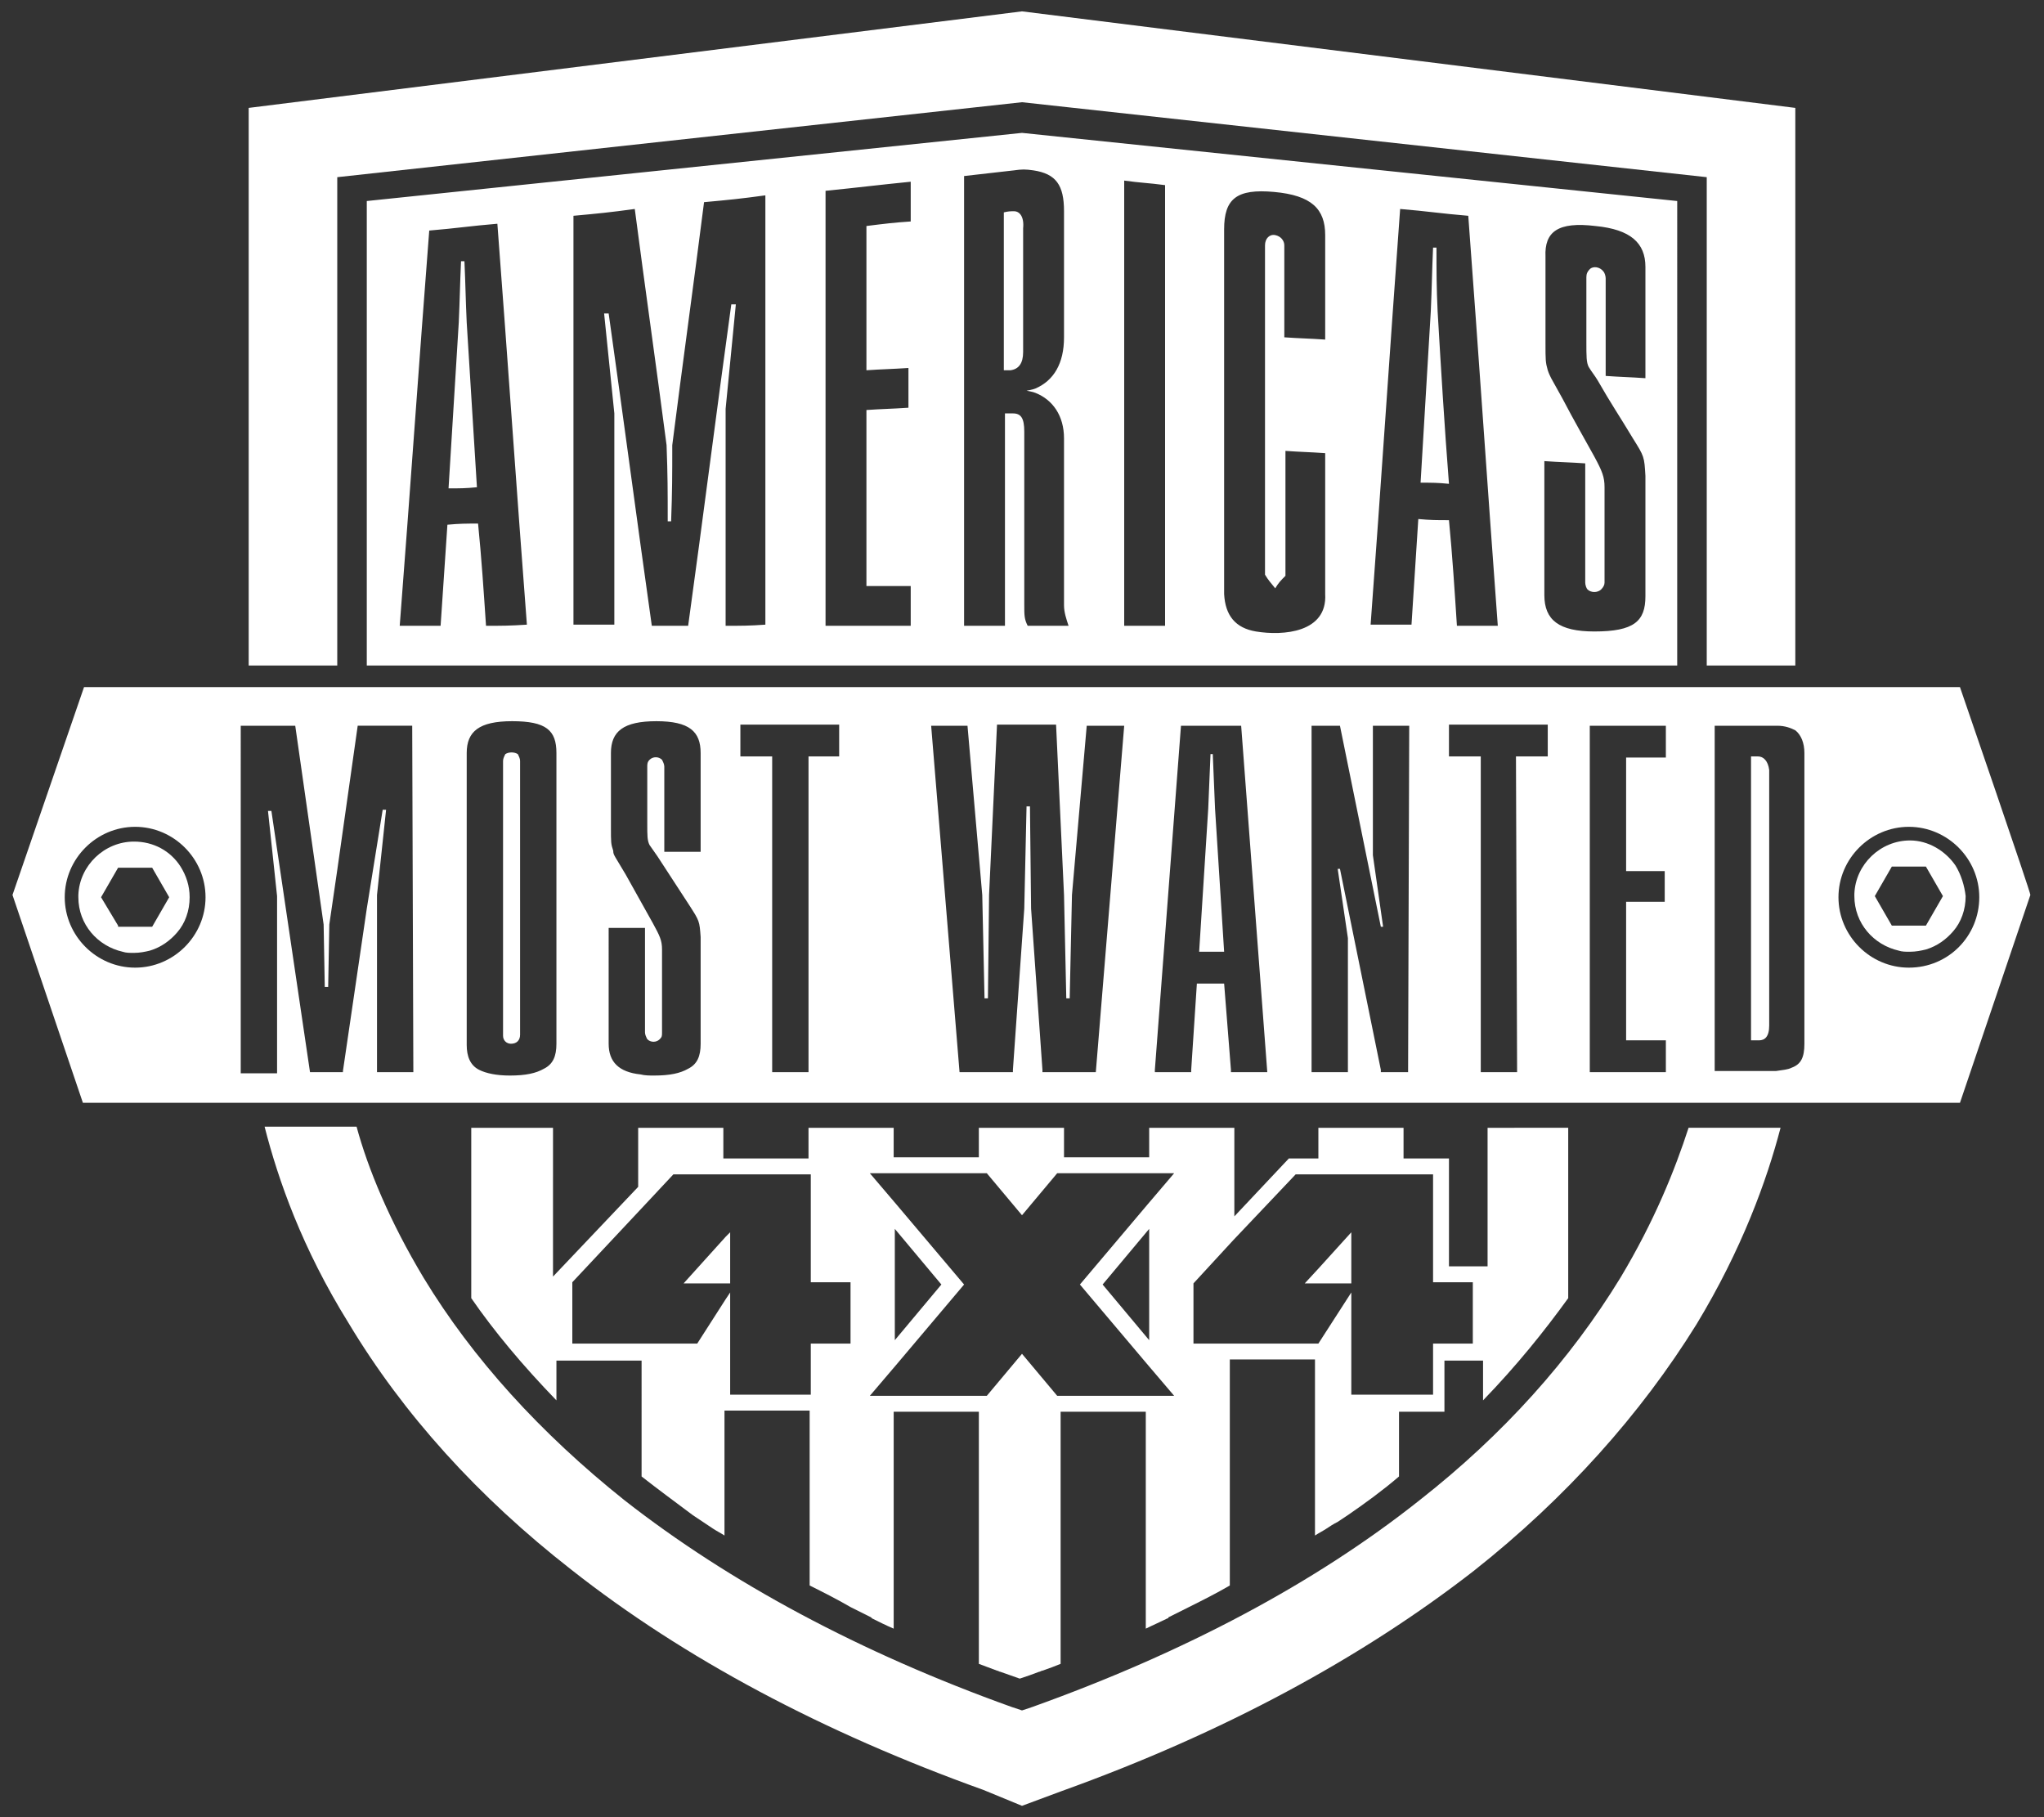 <?xml version="1.0" encoding="utf-8"?>
<!-- Generator: Adobe Illustrator 27.1.1, SVG Export Plug-In . SVG Version: 6.00 Build 0)  -->
<svg version="1.1" id="amw_4x4" xmlns="http://www.w3.org/2000/svg" xmlns:xlink="http://www.w3.org/1999/xlink" x="0px" y="0px"
	 viewBox="0 0 180 160" style="enable-background:new 0 0 180 160;" xml:space="preserve">
<rect x="0" y="0" width="180" height="160" fill="#333333" stroke="none"/>
<style type="text/css">
	.st0{fill:#FFFFFF;}
</style>
<g>
	<path class="st0" d="M142.7,112.5c-4.4,7.2-10.3,13.8-17.7,19.6c-9.2,7.3-20.7,13.4-34.1,18.2l-0.9,0.3l-0.9-0.3
		c-13.4-4.8-24.9-11-34.1-18.2c-7.4-5.9-13.4-12.5-17.7-19.6c-3-5-4.9-9.6-5.9-13.3h-8.1c1.2,4.7,3.3,10.7,7.4,17.3
		c4.8,8,11.4,15.3,19.6,21.7c9.9,7.8,22.1,14.3,36.3,19.4L90,159l3.5-1.3c14.2-5.1,26.4-11.7,36.3-19.4c8.1-6.4,14.7-13.8,19.6-21.7
		c4-6.6,6.2-12.7,7.4-17.3h-8.1C147.5,103,145.7,107.5,142.7,112.5L142.7,112.5z"/>
	<polygon class="st0" points="29.7,15.6 90,9 150.3,15.6 150.3,58.6 158.1,58.6 158.1,9.5 90,1 21.9,9.5 21.9,58.6 29.7,58.6 	"/>
	<path class="st0" d="M89.3,18.6c-0.3,0-0.5,0-0.9,0.1c0,4.6,0,9.3,0,13.9c0.2,0,0.4,0,0.6,0c0.7-0.1,1.1-0.6,1.1-1.6
		c0-3.6,0-7.3,0-10.9C90.2,19.1,89.8,18.6,89.3,18.6L89.3,18.6z"/>
	<path class="st0" d="M40.9,23c-0.1,0-0.2,0-0.3,0c-0.1,2.2-0.1,3.2-0.2,5.4c-0.3,4.9-0.6,9.7-0.9,14.6c1,0,1.5,0,2.5-0.1
		c-0.3-4.8-0.6-9.7-0.9-14.5C41,26.3,41,25.2,40.9,23L40.9,23z"/>
	<path class="st0" d="M126.6,27.4c-0.1-2.2-0.1-3.4-0.1-5.6c-0.1,0-0.2,0-0.3,0c-0.1,2.2-0.1,3.4-0.2,5.6c-0.3,5-0.6,10.1-0.9,15.1
		c1,0,1.5,0,2.5,0.1C127.2,37.5,126.9,32.5,126.6,27.4L126.6,27.4z"/>
	<path class="st0" d="M32.3,17.7v40.9h115.4V17.7l-57.7-6L32.3,17.7L32.3,17.7z M42.8,55.1c-0.2-3-0.4-6-0.7-9c-1.1,0-1.6,0-2.7,0.1
		c-0.2,3-0.4,6-0.6,8.9c-1.4,0-2.2,0-3.6,0c0.9-11.6,1.7-23.2,2.6-34.8c2.4-0.2,3.6-0.4,6-0.6c0.9,11.8,1.7,23.6,2.6,35.3
		C44.9,55.1,44.2,55.1,42.8,55.1L42.8,55.1z M63.9,55.1c0-6.4,0-12.8,0-19.1c0.3-3.1,0.6-6.1,0.9-9.2c-0.1,0-0.2,0-0.4,0
		c-1.3,9.4-2.5,18.9-3.8,28.3c-1.3,0-1.9,0-3.2,0c-1.3-9.2-2.5-18.3-3.8-27.5c-0.1,0-0.2,0-0.4,0c0.3,2.9,0.6,5.9,0.9,8.8
		c0,6.2,0,12.4,0,18.6c-1.4,0-2.2,0-3.6,0c0-12,0-24,0-36c2.2-0.2,3.2-0.3,5.4-0.6c0.9,6.9,1.9,13.9,2.8,20.8c0.1,2.7,0.1,4,0.1,6.7
		c0.1,0,0.2,0,0.3,0c0.1-2.7,0.1-4,0.1-6.7c0.9-7.1,1.9-14.3,2.8-21.4c2.2-0.2,3.2-0.3,5.4-0.6c0,12.6,0,25.2,0,37.8
		C66,55.1,65.3,55.1,63.9,55.1L63.9,55.1z M72.7,55.1c0-12.8,0-25.5,0-38.3c3-0.3,4.5-0.5,7.5-0.8c0,1.4,0,2.1,0,3.5
		c-1.5,0.1-2.3,0.2-3.9,0.4c0,4.2,0,8.5,0,12.7c1.5-0.1,2.2-0.1,3.7-0.2c0,1.4,0,2.1,0,3.5c-1.5,0.1-2.2,0.1-3.7,0.2
		c0,5.2,0,10.3,0,15.5c1.5,0,2.3,0,3.9,0c0,1.4,0,2.1,0,3.5C77.1,55.1,75.6,55.1,72.7,55.1z M140.5,19.9c3.1,0.3,4.4,1.5,4.4,3.6
		c0,3.3,0,6.5,0,9.8c-1.4-0.1-2.1-0.1-3.5-0.2c0-2.9,0-5.7,0-8.6c0-0.2-0.1-0.5-0.2-0.6c-0.3-0.4-0.9-0.5-1.2-0.2
		c-0.2,0.2-0.3,0.4-0.3,0.7c0,2.3,0,3.4,0,5.7c0,1.3,0,1.8,0.2,2.2c0.3,0.5,0.5,0.7,0.8,1.2c1.2,2.1,1.9,3.1,3.1,5.1
		c1,1.6,1,1.6,1.1,3.3c0,0.5,0,0.7,0,1.2c0,3.1,0,6.3,0,9.4c0,2.2-1,3.1-4.5,3.1c-3.1,0-4.4-1-4.4-3.2c0-4,0-7.9,0-11.8
		c1.4,0.1,2.2,0.1,3.6,0.2c0,3.5,0,7,0,10.5c0,0.2,0.1,0.5,0.2,0.6c0.3,0.3,0.9,0.3,1.2,0c0.2-0.2,0.3-0.4,0.3-0.6
		c0-2.8,0-5.6,0-8.4c0-0.9-0.2-1.4-0.9-2.7c-1.1-2-1.7-3-2.8-5.1c-0.4-0.7-0.6-1.1-1-1.8c-0.1-0.2-0.2-0.4-0.3-0.7
		c-0.2-0.7-0.2-0.9-0.2-2.4c0-3,0-4.5,0-7.6C136,20.4,137.2,19.5,140.5,19.9z M123.3,18.4c2.4,0.2,3.6,0.4,6,0.6
		c0.9,12,1.7,24,2.6,36.1c-1.4,0-2.2,0-3.6,0c-0.2-3.1-0.4-6.2-0.7-9.3c-1.1,0-1.6,0-2.7-0.1c-0.2,3.1-0.4,6.2-0.6,9.3
		c-1.4,0-2.2,0-3.6,0C121.6,42.9,122.4,30.7,123.3,18.4L123.3,18.4z M112.2,16.9c3.3,0.3,4.5,1.5,4.5,3.8c0,3.1,0,6.1,0,9.2
		c-1.4-0.1-2.2-0.1-3.6-0.2c0-2.7,0-5.4,0-8.1c0-0.4-0.3-0.8-0.8-0.9s-0.9,0.3-0.9,0.9c0,9.6,0,19.3,0,29c0.3,0.5,0.5,0.7,0.9,1.2
		c0.3-0.5,0.5-0.7,0.9-1.1c0-3.7,0-7.3,0-11c1.4,0.1,2.1,0.1,3.5,0.2c0,4.1,0,8.2,0,12.4c0.2,3.4-3.7,3.7-6.1,3.3
		c-1.8-0.3-2.7-1.4-2.8-3.3c0-10.7,0-21.4,0-32.1C107.8,17.5,108.9,16.6,112.2,16.9L112.2,16.9z M102.6,16.3c0,12.9,0,25.9,0,38.8
		c-1.4,0-2.2,0-3.6,0C99,42,99,29,99,15.9C100.4,16.1,101.1,16.1,102.6,16.3z M93.7,18.6c0,3.7,0,7.4,0,11.1c0,2.3-0.9,3.8-2.5,4.5
		c-0.2,0.1-0.8,0.2-0.8,0.2s0.6,0.1,0.8,0.2c1.5,0.6,2.5,2,2.5,4c0,4.4,0,8.8,0,13.2c0,0.5,0,0.8,0,1.3c0,0.1,0,0.1,0,0.2
		c0,0.6,0.2,1.2,0.4,1.8c-1.5,0-2.2,0-3.6,0c-0.3-0.6-0.3-0.9-0.3-1.9c0-5.1,0-10.2,0-15.2c0-1.2-0.3-1.6-1-1.6c-0.3,0-0.4,0-0.7,0
		c0,6.2,0,12.5,0,18.7c-1.4,0-2.2,0-3.6,0c0-13.2,0-26.4,0-39.6c1.8-0.2,2.6-0.3,4.4-0.5c0.7-0.1,1-0.1,1.7,0
		C93,15.3,93.7,16.3,93.7,18.6L93.7,18.6z"/>
	<path class="st0" d="M41.5,99.3v15c2,2.9,4.5,5.9,7.5,9l0,0v-3.5h7.5V130l0,0l0,0c1.4,1.1,2.9,2.2,4.5,3.4c0,0,0,0,0,0
		c0.3,0.2,0.6,0.4,0.9,0.6c0,0,0,0,0,0c0.3,0.2,0.6,0.4,0.9,0.6c0,0,0,0,0,0c0.3,0.2,0.7,0.4,1,0.6v-11h7.5v15.4
		c1.2,0.6,2.4,1.2,3.6,1.9c0,0,0,0,0,0c0.6,0.3,1.2,0.6,1.8,0.9c0,0,0.1,0.1,0.1,0.1c0.6,0.3,1.2,0.6,1.9,0.9v-19.1h7.5v22.2l0,0
		c0,0,0,0,0,0c0.5,0.2,1.1,0.4,1.6,0.6c0.1,0,0.2,0.1,0.3,0.1c0.6,0.2,1.1,0.4,1.7,0.6c0.6-0.2,1.2-0.4,1.7-0.6
		c0.1,0,0.2-0.1,0.3-0.1c0.6-0.2,1.1-0.4,1.6-0.6c0,0,0,0,0,0l0,0v-22.2h7.5v19.1c0.6-0.3,1.3-0.6,1.9-0.9c0,0,0.1,0,0.1-0.1
		c0.6-0.3,1.2-0.6,1.8-0.9l0,0c1.2-0.6,2.4-1.2,3.6-1.9l0,0l0,0v-19.9h7.5v15.5c0.3-0.2,0.7-0.4,1-0.6c0,0,0,0,0,0
		c0.3-0.2,0.6-0.4,1-0.6c0,0,0,0,0,0c0.3-0.2,0.6-0.4,0.9-0.6c0,0,0,0,0,0c1.6-1.1,3.1-2.2,4.5-3.4v-5.7h4v-4.5h3.4v3.5
		c3-3.1,5.4-6.1,7.5-9l0,0l0,0v-15H131v12.2h-3.4V102h-4v-2.7h-7.5v2.7h-2.6l-4.8,5.1v-7.8h-7.5v2.6h-7.5v-2.6h-7.5v2.6h-7.5v-2.6
		h-7.5v2.7h-7.5v-2.7h-7.5v5.2l-7.5,7.9V99.3L41.5,99.3L41.5,99.3z M78.8,108.2l4.1,4.9l-4.1,4.9V108.2z M101.2,118l-4.1-4.9
		l4.1-4.9V118z M114.1,103.4h12.1v9.5h3.5v5.4h-3.5v4.5H119v-9l-2.9,4.5h-11V113l3.5-3.8L114.1,103.4L114.1,103.4z M86.3,103.3h0.6
		L90,107l3.1-3.7h10.3l-2.3,2.7l-6,7.1l6,7.1l2.3,2.7H93.1l-3.1-3.7l-3.1,3.7H76.6l2.3-2.7l6-7.1l-6-7.1l-2.3-2.7H86.3L86.3,103.3z
		 M50.4,112.9l6-6.4l2.9-3.1h12.1v9.5h3.5v5.4h-3.5v4.5h-7.1v-9l-0.4,0.6l-2.5,3.9h-11L50.4,112.9L50.4,112.9z"/>
	<polygon class="st0" points="60.2,113 63.9,113 64.3,113 64.3,108.5 63.9,108.9 	"/>
	<polygon class="st0" points="114.9,113 116.1,113 119,113 119,108.5 116.1,111.7 	"/>
	<path class="st0" d="M172.6,60.5H7.4L1.1,78.8l6.2,18.3h165.3l6.2-18.3C178.9,78.8,172.6,60.5,172.6,60.5z M11.9,85.2
		c-3.4,0-6.2-2.8-6.2-6.2s2.8-6.2,6.2-6.2s6.2,2.8,6.2,6.2S15.3,85.2,11.9,85.2z M36.4,94.4h-3.2V78.8l0.8-7.5h-0.3L32.3,80
		l-2.1,14.3v0.1h-2.9l-3.4-23h-0.3l0.8,7.5v15.6h-3.2V63.9H26l2.5,17.5l0.1,5.5h0.3l0.1-5.5l0.7-4.8l1.8-12.7h4.8L36.4,94.4
		L36.4,94.4z M44.9,94.7c-1.2,0-2.1-0.2-2.7-0.5c-0.8-0.4-1.1-1.2-1.1-2.2V66.3c0-1.9,1.1-2.8,4-2.8c3,0,3.9,0.8,3.9,2.8v25.6
		c0,1.1-0.3,1.8-1.1,2.2C47.2,94.5,46.3,94.7,44.9,94.7z M57.6,94.7c-0.4,0-0.8,0-1.2-0.1c-1.9-0.2-2.8-1.1-2.8-2.7V81.7h3.2v9.2
		c0,0.2,0.1,0.4,0.2,0.6c0.3,0.3,0.8,0.3,1.1,0c0.2-0.2,0.2-0.3,0.2-0.6v-7.3c0-0.8-0.2-1.2-0.8-2.3L55.1,77l-0.9-1.5
		c-0.1-0.2-0.2-0.3-0.2-0.6c-0.2-0.6-0.2-0.7-0.2-2.1v-6.5c0-1.9,1.1-2.8,4-2.8s3.9,0.9,3.9,2.8V75h-3.2v-7.5c0-0.2-0.1-0.4-0.2-0.6
		c-0.3-0.3-0.8-0.3-1.1,0c-0.2,0.2-0.2,0.4-0.2,0.6v5c0,1.1,0,1.5,0.2,1.9l0.7,1l2.8,4.3c0.9,1.4,0.9,1.4,1,2.8l0,1.1v8.3
		c0,1.1-0.3,1.8-1.1,2.2C59.9,94.5,59,94.7,57.6,94.7L57.6,94.7z M71.2,66.6v27.8H68V66.6h-2.8v-2.8h8.7v2.8H71.2L71.2,66.6z
		 M96.5,94.4h-4.7v-0.2l-1-14.2L90.7,71h-0.3L90.2,80l-1,14.2v0.2h-4.7l-2.5-30.5h3.2l1.3,14.9l0.2,9.1h0.3l0.1-9.1l0.7-15h5.2
		l0.7,15l0.2,9.1h0.3l0.2-9.1l1.3-14.9H99L96.5,94.4L96.5,94.4z M108.6,94.4h-0.2l0-0.2l-0.6-7.6h-2.4l-0.5,7.6l0,0.2h-3.2l0-0.2
		l2.3-30.3h5.3l2.3,30.5H108.6L108.6,94.4z M124,94.4h-2.4l0-0.2l-3.6-17.7h-0.2l0.9,6.1v11.8h-3.2V63.9h2.5l3.6,17.7h0.2l-0.9-6.3
		V63.9h3.2L124,94.4L124,94.4z M133.6,94.4h-3.2V66.6h-2.8v-2.8h8.7v2.8h-2.8L133.6,94.4L133.6,94.4z M140,94.4V63.9h6.7v2.8h-3.5
		v10h3.4v2.7h-3.4v12.2h3.5v2.8L140,94.4L140,94.4z M158.9,91.9c0,1.2-0.3,1.8-1.1,2.1c-0.4,0.2-0.8,0.2-1.4,0.3h-5.4V63.9h5.5
		c0.7,0,1.2,0.2,1.6,0.4c0.5,0.4,0.8,1.1,0.8,2V91.9z M168.1,85.2c-3.4,0-6.2-2.8-6.2-6.2s2.8-6.2,6.2-6.2s6.2,2.8,6.2,6.2
		S171.6,85.2,168.1,85.2z"/>
	<path class="st0" d="M154.8,66.6h-0.6v25h0.7c0.5,0,0.9-0.3,0.9-1.3V67.8C155.7,67,155.3,66.6,154.8,66.6L154.8,66.6z"/>
	<polygon class="st0" points="106.8,66.4 106.6,66.4 106.4,71.2 105.6,83.8 107.8,83.8 107,71.2 	"/>
	<path class="st0" d="M44.5,66.4c-0.1,0.2-0.2,0.4-0.2,0.6v24.2c0,0.4,0.3,0.7,0.7,0.7c0.5,0,0.8-0.3,0.8-0.8V67
		c0-0.2-0.1-0.4-0.2-0.6C45.3,66.2,44.8,66.2,44.5,66.4L44.5,66.4z"/>
	<path class="st0" d="M11.8,74.1c-2.6,0-4.8,2.1-4.9,4.7c0,0.1,0,0.1,0,0.2l0,0c0,2.4,1.7,4.3,3.9,4.8c0.3,0.1,0.6,0.1,1,0.1
		c0.5,0,1-0.1,1.4-0.2c1-0.3,1.8-0.9,2.4-1.6c0.7-0.8,1.1-1.9,1.1-3.1c0-1-0.3-1.9-0.8-2.7C15,74.9,13.5,74.1,11.8,74.1L11.8,74.1z
		 M10.4,81.5L8.9,79l1.5-2.6h3l1.5,2.6l-1.5,2.6H10.4z"/>
	<path class="st0" d="M172.2,76.2c-0.9-1.3-2.4-2.2-4-2.2c-2.6,0-4.8,2.1-4.9,4.7c0,0.1,0,0.1,0,0.2l0,0c0,2.4,1.7,4.3,3.9,4.8
		c0.3,0.1,0.6,0.1,1,0.1c0.5,0,1-0.1,1.4-0.2c1-0.3,1.8-0.9,2.4-1.6c0.7-0.8,1.1-1.9,1.1-3.1C173,78,172.7,77,172.2,76.2L172.2,76.2
		z M166.6,81.5l-1.5-2.6l1.5-2.6h3l1.5,2.6l-1.5,2.6H166.6z"/>
</g>
</svg>
